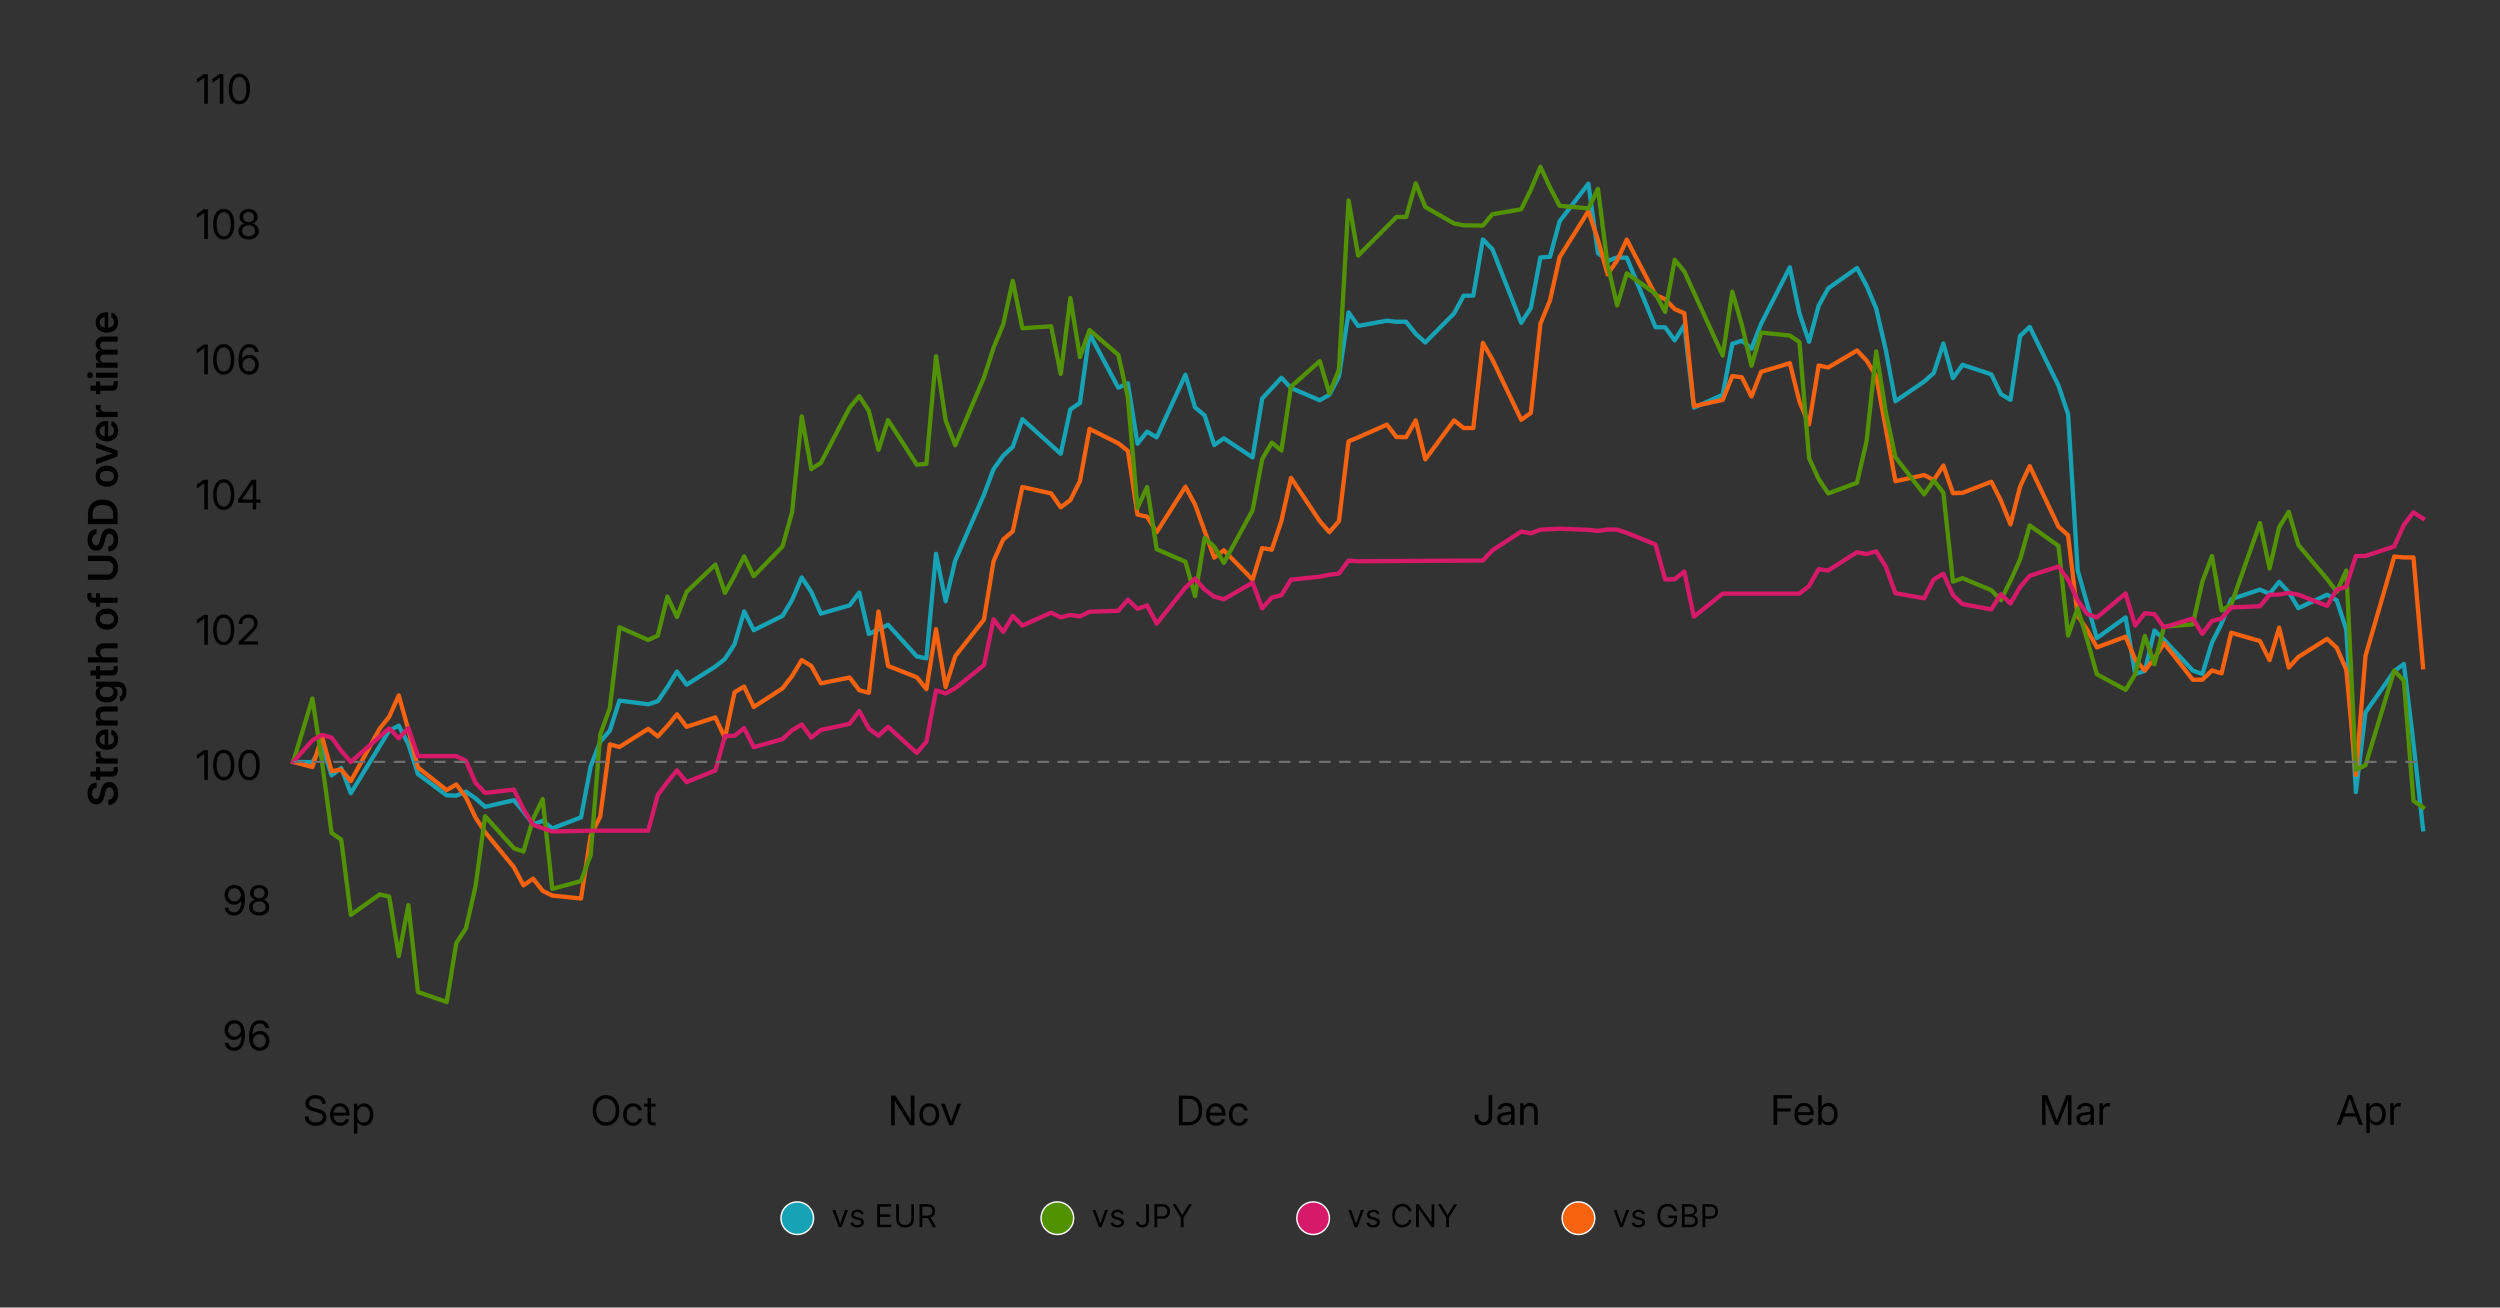 <?xml version="1.0" encoding="UTF-8"?>
<svg id="Layer_1" data-name="Layer 1" xmlns="http://www.w3.org/2000/svg" width="870" height="455.02" viewBox="0 0 870 455.02">
  <rect x="0" y="0" width="870" height="455.02" fill="#333333" stroke="none"/>
  <defs>
    <style>
      .cls-1 {
        stroke: #d61a69;
      }

      .cls-1, .cls-2, .cls-3, .cls-4, .cls-5 {
        fill: none;
        stroke-linejoin: round;
      }

      .cls-1, .cls-2, .cls-4, .cls-5 {
        stroke-linecap: square;
        stroke-width: 1.5px;
      }

      .cls-2 {
        stroke: #529200;
      }

      .cls-3 {
        stroke: #707070;
        stroke-dasharray: 4 3;
        stroke-width: .75px;
      }

      .cls-6 {
        isolation: isolate;
      }

      .cls-7 {
        fill: #16a3b6;
      }

      .cls-7, .cls-8, .cls-9, .cls-10 {
        stroke: #fff;
        stroke-miterlimit: 10;
        stroke-width: .5px;
      }

      .cls-4 {
        stroke: #f7620e;
      }

      .cls-8 {
        fill: #d61a69;
      }

      .cls-9 {
        fill: #f7620e;
      }

      .cls-5 {
        stroke: #16a3b6;
      }

      .cls-10 {
        fill: #529200;
      }
    </style>
  </defs>
  <g>
    <path d="M516.26,391.58c-.9,0-1.64-.27-2.21-.8-.57-.53-.86-1.3-.86-2.29v-.55h1.28v.55c0,.64.16,1.12.49,1.46s.76.5,1.29.5.97-.17,1.3-.5c.33-.33.49-.82.49-1.46v-7.39h1.28v7.39c0,.99-.29,1.75-.85,2.29-.57.54-1.31.8-2.21.8Z"/>
    <path d="M523.6,391.58c-.49,0-.92-.09-1.31-.26-.39-.17-.7-.43-.93-.77-.23-.34-.35-.76-.35-1.26,0-.43.08-.78.26-1.05.17-.27.4-.48.68-.64s.6-.27.95-.35c.35-.08.71-.14,1.07-.19.47-.06.84-.11,1.12-.14s.48-.09.6-.16.19-.21.19-.4v-.05c0-.29-.06-.54-.18-.76-.12-.22-.31-.38-.55-.5-.24-.12-.54-.18-.89-.18s-.66.06-.92.17-.47.26-.63.45c-.16.19-.26.39-.31.6l-1.2-.17c.1-.46.3-.85.59-1.16.29-.31.65-.55,1.08-.71s.89-.24,1.38-.24c.35,0,.7.05,1.04.14.34.09.64.24.92.44.27.2.49.46.65.79.16.32.24.72.24,1.19v5.08h-1.19v-1.05h-.05c-.09.18-.22.36-.4.54-.18.18-.42.33-.72.46-.3.12-.67.18-1.11.18ZM523.78,390.51c.48,0,.87-.09,1.18-.26s.54-.41.69-.69.23-.58.23-.9v-.99c-.05.05-.14.1-.28.14-.14.04-.31.08-.51.11-.2.03-.4.07-.6.1-.21.03-.39.06-.57.08-.29.04-.56.1-.82.19-.25.09-.46.22-.62.39s-.24.39-.24.68c0,.25.06.45.19.62.13.17.31.3.54.39.23.09.5.14.81.14Z"/>
    <path d="M530.24,387v4.45h-1.21v-7.52h1.17v1.83s-.26,0-.26,0c.24-.68.58-1.18,1.01-1.49.43-.3.94-.46,1.52-.46.51,0,.96.11,1.36.32.4.21.72.54.95.97s.35.97.35,1.63v4.72h-1.21v-4.63c0-.62-.15-1.09-.46-1.42-.3-.33-.73-.49-1.28-.49-.36,0-.69.08-.98.23-.29.15-.53.38-.7.69-.17.31-.26.7-.26,1.17Z"/>
  </g>
  <g>
    <path d="M109.87,391.77c-.78,0-1.45-.13-2.02-.4-.57-.27-1.01-.64-1.32-1.12-.31-.48-.48-1.05-.5-1.71h1.31c.01.44.13.82.34,1.13.21.31.51.54.89.7.38.16.81.24,1.29.24s.92-.08,1.29-.23c.37-.15.66-.36.88-.64s.32-.6.32-.96c0-.31-.08-.57-.24-.78-.16-.21-.39-.39-.69-.54-.31-.15-.68-.28-1.12-.39l-1.2-.31c-.96-.25-1.67-.59-2.13-1.03s-.7-1-.7-1.7c0-.59.15-1.11.45-1.55.3-.44.72-.78,1.26-1.02s1.15-.36,1.85-.36,1.32.13,1.84.38c.53.25.94.6,1.24,1.05s.46.98.48,1.58h-1.26c-.05-.59-.28-1.04-.7-1.37s-.97-.49-1.63-.49c-.44,0-.84.07-1.18.22s-.61.35-.8.61c-.19.26-.29.55-.29.89,0,.31.09.57.27.78.18.21.42.38.73.52.31.14.65.26,1.04.35l1.11.29c.4.1.78.23,1.13.39.35.16.67.34.94.57.27.22.48.49.64.8.15.31.23.67.23,1.09,0,.58-.15,1.1-.45,1.55-.3.45-.74.81-1.3,1.06s-1.23.39-2,.39Z"/>
    <path d="M118.38,391.77c-.73,0-1.36-.17-1.88-.5-.52-.33-.92-.79-1.2-1.37-.28-.59-.42-1.26-.42-2.02s.14-1.45.43-2.04c.28-.59.68-1.05,1.19-1.39.51-.33,1.1-.5,1.77-.5.47,0,.9.08,1.31.25.4.17.76.41,1.07.73.31.32.55.73.72,1.21.17.48.26,1.04.26,1.67v.42h-6.02v-1.03h5.36l-.54.37c0-.5-.09-.95-.26-1.33-.17-.38-.42-.68-.74-.89-.32-.21-.71-.32-1.16-.32s-.84.11-1.16.32-.58.51-.76.87c-.18.37-.27.78-.27,1.25v.59c0,.54.09,1,.28,1.39.18.39.45.7.79.91.34.21.75.32,1.23.32.33,0,.62-.05.88-.15s.47-.24.65-.43c.18-.19.31-.41.4-.66l1.19.15c-.1.43-.3.81-.59,1.14-.29.33-.65.58-1.08.77-.43.19-.91.28-1.45.28Z"/>
    <path d="M123.17,394.5v-10.42h1.18v1.16h.07c.12-.21.29-.42.49-.61s.45-.35.75-.48c.3-.12.64-.19,1.04-.19.64,0,1.21.16,1.69.48.48.32.86.77,1.13,1.36.27.58.41,1.27.41,2.05s-.13,1.46-.4,2.05c-.27.58-.64,1.04-1.13,1.36s-1.05.49-1.69.49c-.39,0-.74-.06-1.03-.19-.29-.12-.54-.29-.74-.49s-.37-.41-.51-.63h-.05v4.05h-1.21ZM126.52,390.66c.45,0,.84-.12,1.17-.35.33-.23.58-.56.75-.98.18-.42.26-.92.26-1.49s-.09-1.07-.26-1.49c-.18-.42-.43-.74-.75-.97-.32-.23-.71-.34-1.17-.34s-.86.12-1.19.35c-.33.23-.58.56-.75.98-.17.42-.26.91-.26,1.47s.09,1.05.26,1.47c.17.42.43.75.76.99.33.24.73.35,1.18.35Z"/>
  </g>
  <g>
    <path d="M210.89,391.75c-.9,0-1.7-.22-2.4-.67-.7-.44-1.25-1.07-1.65-1.86-.4-.8-.6-1.73-.6-2.79s.2-2,.6-2.8.95-1.42,1.65-1.87c.7-.44,1.5-.67,2.4-.67s1.7.22,2.39.67,1.25,1.07,1.65,1.87c.4.8.6,1.73.6,2.8s-.2,1.99-.6,2.79c-.4.8-.95,1.42-1.65,1.86s-1.5.67-2.39.67ZM210.89,390.56c.62,0,1.19-.16,1.7-.48s.92-.79,1.22-1.4c.31-.61.46-1.36.46-2.25s-.15-1.65-.46-2.26c-.31-.62-.71-1.08-1.22-1.4s-1.08-.48-1.7-.48-1.19.16-1.71.48-.92.79-1.23,1.4c-.31.62-.46,1.37-.46,2.26s.15,1.64.46,2.25c.31.61.71,1.08,1.23,1.4s1.08.48,1.71.48Z"/>
    <path d="M220.31,391.77c-.69,0-1.29-.17-1.81-.49-.52-.33-.93-.79-1.21-1.37s-.43-1.27-.43-2.03.14-1.45.43-2.04.69-1.05,1.21-1.38c.52-.33,1.12-.5,1.81-.5.4,0,.77.06,1.11.17s.65.27.93.48.5.46.68.75c.18.29.31.62.39.97l-1.19.15c-.05-.21-.13-.4-.24-.57-.11-.17-.24-.32-.4-.45-.16-.13-.35-.23-.56-.3-.21-.07-.45-.11-.71-.11-.49,0-.9.12-1.23.37-.33.25-.58.58-.75,1.01s-.25.91-.25,1.45.08,1.02.25,1.44c.17.42.42.76.75,1,.33.25.74.37,1.23.37.26,0,.5-.04.71-.1.21-.07.4-.17.56-.3.16-.13.29-.29.4-.46.11-.18.19-.38.24-.6l1.21.15c-.07.36-.2.68-.39.97-.19.29-.42.54-.69.76s-.58.38-.93.5-.72.17-1.11.17Z"/>
    <path d="M228.1,384.08v1.04h-3.99v-1.04h3.99ZM225.35,382.15h1.21v7.57c0,.31.06.53.19.67.13.13.35.2.66.2.09,0,.2,0,.32-.01.12,0,.23-.02.34-.02l.12,1.03c-.12.02-.26.04-.42.05-.15,0-.3.01-.44.01-.65,0-1.14-.16-1.48-.46-.34-.31-.51-.76-.51-1.35v-7.68Z"/>
  </g>
  <g>
    <path d="M310.11,391.6v-10.34h1.49l4.23,6.68c.1.16.23.36.37.61.15.25.31.53.48.83.17.3.34.61.5.93l-.15.14c-.02-.31-.04-.64-.06-.98s-.02-.67-.03-.97,0-.54,0-.71v-6.53h1.28v10.34h-1.5l-3.77-5.94c-.13-.21-.28-.46-.45-.74s-.37-.62-.6-1.01c-.23-.39-.49-.84-.79-1.35l.19-.19c.02.53.04,1,.06,1.43.02.43.03.8.03,1.11,0,.31.01.56.01.74v5.95h-1.28Z"/>
    <path d="M323.41,391.77c-.69,0-1.29-.17-1.81-.49-.52-.33-.93-.79-1.21-1.37s-.43-1.27-.43-2.03.14-1.45.43-2.04.69-1.05,1.21-1.38c.52-.33,1.12-.5,1.81-.5s1.29.17,1.81.5c.52.33.93.79,1.21,1.38s.43,1.27.43,2.04-.15,1.45-.43,2.03-.69,1.05-1.21,1.37-1.12.49-1.81.49ZM323.41,390.68c.49,0,.9-.12,1.23-.37.33-.25.59-.58.76-1.01.17-.43.26-.9.26-1.44s-.09-1.02-.26-1.44c-.17-.43-.42-.76-.76-1.01-.33-.25-.74-.38-1.23-.38s-.9.12-1.23.37c-.33.25-.58.58-.75,1.01s-.25.91-.25,1.45.08,1.02.25,1.44c.17.42.42.76.75,1,.33.25.74.37,1.23.37Z"/>
    <path d="M330.36,391.6l-2.89-7.52h1.31l1.62,4.39c.15.41.29.81.41,1.22.12.41.24.8.37,1.2h-.36c.12-.39.25-.79.37-1.2.12-.4.25-.81.4-1.22l1.6-4.39h1.3l-2.89,7.52h-1.25Z"/>
  </g>
  <g>
    <path d="M411.53,381.26v10.34h-1.28v-10.34h1.28ZM413.45,391.6h-2.48v-1.14h2.4c.85,0,1.56-.16,2.11-.49.56-.32.97-.79,1.25-1.39s.41-1.33.41-2.17-.14-1.55-.41-2.15c-.27-.6-.67-1.06-1.21-1.38-.54-.32-1.21-.48-2.01-.48h-2.6v-1.14h2.68c1,0,1.87.21,2.58.62.72.41,1.27,1,1.65,1.77.38.77.57,1.69.57,2.76s-.19,2-.58,2.78c-.39.77-.95,1.37-1.68,1.79-.74.42-1.63.62-2.69.62Z"/>
    <path d="M423.22,391.77c-.73,0-1.36-.17-1.88-.5-.52-.33-.92-.79-1.2-1.37-.28-.59-.42-1.26-.42-2.02s.14-1.45.43-2.04c.28-.59.68-1.05,1.19-1.39.51-.33,1.1-.5,1.77-.5.47,0,.9.08,1.31.25.4.17.76.41,1.07.73.31.32.55.73.72,1.21.17.48.26,1.04.26,1.67v.42h-6.02v-1.03h5.36l-.54.37c0-.5-.09-.95-.26-1.33-.17-.38-.42-.68-.74-.89-.32-.21-.71-.32-1.16-.32s-.84.11-1.16.32-.58.51-.76.87c-.18.37-.27.78-.27,1.25v.59c0,.54.09,1,.28,1.39.18.39.45.7.79.91.34.21.75.32,1.23.32.33,0,.62-.05.88-.15s.47-.24.65-.43c.18-.19.31-.41.4-.66l1.19.15c-.1.43-.3.81-.59,1.14-.29.33-.65.58-1.08.77-.43.19-.91.28-1.45.28Z"/>
    <path d="M431.1,391.77c-.69,0-1.29-.17-1.81-.49-.52-.33-.93-.79-1.21-1.37s-.43-1.27-.43-2.03.14-1.45.43-2.04.69-1.05,1.21-1.38c.52-.33,1.12-.5,1.81-.5.4,0,.77.06,1.11.17s.65.27.93.48.5.46.68.75c.18.29.31.62.39.97l-1.19.15c-.05-.21-.13-.4-.24-.57-.11-.17-.24-.32-.4-.45-.16-.13-.35-.23-.56-.3-.21-.07-.45-.11-.71-.11-.49,0-.9.12-1.23.37-.33.25-.58.58-.75,1.01s-.25.91-.25,1.45.08,1.02.25,1.44c.17.42.42.76.75,1,.33.25.74.37,1.23.37.26,0,.5-.04.71-.1.21-.07.4-.17.56-.3.16-.13.29-.29.4-.46.11-.18.19-.38.24-.6l1.21.15c-.07.36-.2.68-.39.97-.19.29-.42.54-.69.76s-.58.38-.93.5-.72.17-1.11.17Z"/>
  </g>
  <g>
    <path d="M617.19,391.45v-10.34h6.39v1.14h-5.11v3.45h4.67v1.13h-4.67v4.62h-1.28Z"/>
    <path d="M627.95,391.61c-.73,0-1.36-.17-1.88-.5-.52-.33-.92-.79-1.2-1.37-.28-.59-.42-1.26-.42-2.02s.14-1.45.43-2.04.68-1.05,1.19-1.39c.51-.33,1.1-.5,1.77-.5.47,0,.9.08,1.31.25.41.17.76.41,1.07.73.31.32.55.73.72,1.21.17.48.26,1.04.26,1.67v.42h-6.02v-1.03h5.36l-.54.37c0-.5-.09-.95-.26-1.33-.17-.38-.42-.68-.74-.89-.32-.21-.71-.32-1.16-.32s-.84.11-1.16.32-.58.51-.76.87c-.18.37-.27.78-.27,1.25v.59c0,.54.09,1,.28,1.39.18.39.45.7.79.91s.76.32,1.23.32c.33,0,.62-.05.88-.15.26-.1.47-.24.65-.43.18-.19.31-.41.4-.66l1.19.15c-.1.43-.3.81-.59,1.14-.29.33-.65.58-1.08.77-.43.19-.92.28-1.45.28Z"/>
    <path d="M636.27,391.6c-.39,0-.74-.06-1.03-.19-.29-.12-.54-.29-.75-.49s-.38-.41-.51-.63h-.07v1.15h-1.18v-10.34h1.21v3.98h.05c.12-.21.29-.42.49-.61s.45-.35.74-.48c.29-.12.64-.19,1.04-.19.64,0,1.21.16,1.69.48.48.32.86.77,1.13,1.36.27.58.41,1.27.41,2.05s-.13,1.46-.4,2.05-.64,1.04-1.13,1.36-1.05.49-1.69.49ZM636.09,390.51c.45,0,.84-.12,1.17-.35.33-.23.58-.56.75-.98.18-.42.26-.92.26-1.49s-.09-1.07-.26-1.49c-.18-.42-.43-.74-.75-.97-.32-.23-.71-.34-1.17-.34s-.86.12-1.19.35c-.33.23-.58.56-.75.98s-.26.91-.26,1.47.09,1.05.26,1.47c.17.42.43.75.76.99.33.24.73.35,1.18.35Z"/>
  </g>
  <g>
    <path d="M710.65,391.45v-10.34h1.78l2.59,6.61c.06.15.13.34.21.56.08.22.17.46.25.71.09.25.17.49.25.73.08.24.14.44.19.62h-.29c.05-.17.12-.37.19-.61.08-.23.16-.48.25-.72.08-.25.17-.49.25-.71s.15-.42.21-.57l2.55-6.61h1.79v10.34h-1.26v-5.95c0-.22,0-.46,0-.72,0-.26,0-.54.01-.82s.01-.57.02-.86.01-.57.02-.84h.15c-.11.32-.21.64-.33.95-.11.32-.22.62-.32.91s-.2.55-.28.78c-.08.23-.16.43-.23.6l-2.37,5.95h-1.08l-2.39-5.95c-.07-.16-.14-.36-.23-.59-.09-.23-.18-.49-.29-.77-.1-.28-.21-.58-.33-.9-.11-.32-.23-.64-.35-.97h.19c0,.26.02.53.02.82,0,.28.01.57.02.86,0,.29,0,.56.01.83,0,.27,0,.51,0,.74v5.95h-1.25Z"/>
    <path d="M725.18,391.58c-.49,0-.92-.09-1.31-.26-.39-.17-.7-.43-.93-.77-.23-.34-.35-.76-.35-1.26,0-.43.08-.78.26-1.05.17-.27.4-.48.68-.64s.6-.27.95-.35c.35-.08.71-.14,1.07-.19.47-.06.84-.11,1.12-.14s.48-.09.6-.16.19-.21.19-.4v-.05c0-.29-.06-.54-.18-.76-.12-.22-.31-.38-.55-.5-.24-.12-.54-.18-.89-.18s-.66.06-.92.17-.47.26-.63.45c-.16.19-.26.39-.31.6l-1.2-.17c.1-.46.3-.85.59-1.16.29-.31.65-.55,1.08-.71s.89-.24,1.38-.24c.35,0,.7.05,1.04.14.34.09.64.24.92.44.27.2.49.46.65.79.16.32.24.72.24,1.19v5.08h-1.19v-1.05h-.05c-.09.18-.22.36-.4.54-.18.18-.42.33-.72.46-.3.12-.67.18-1.11.18ZM725.37,390.51c.48,0,.87-.09,1.18-.26s.54-.41.69-.69.23-.58.23-.9v-.99c-.05.05-.14.1-.28.14-.14.04-.31.08-.51.11-.2.03-.4.07-.6.1-.21.03-.39.06-.57.08-.29.04-.56.1-.82.19-.25.09-.46.22-.62.39s-.24.39-.24.68c0,.25.06.45.19.62.13.17.31.3.54.39.23.09.5.14.81.14Z"/>
    <path d="M730.61,391.45v-7.52h1.17v1.17h.05c.14-.38.37-.69.7-.93.33-.24.72-.35,1.18-.35.1,0,.21,0,.31.01.11,0,.19.02.25.02v1.21s-.14-.03-.28-.05-.29-.03-.46-.03c-.31,0-.6.07-.86.21-.26.14-.46.34-.61.61-.15.27-.23.59-.23.98v4.66h-1.21Z"/>
  </g>
  <g>
    <path d="M813.23,391.45l3.79-10.34h1.46l3.79,10.34h-1.35l-2.19-6.19c-.14-.4-.3-.87-.48-1.42-.18-.55-.4-1.25-.66-2.12h.31c-.26.87-.49,1.59-.67,2.14s-.34,1.02-.47,1.4l-2.19,6.19h-1.35ZM815.17,388.55v-1.13h5.17v1.13h-5.17Z"/>
    <path d="M823.48,394.35v-10.42h1.18v1.16h.07c.12-.21.29-.42.49-.61.2-.19.45-.35.75-.48s.64-.19,1.04-.19c.64,0,1.21.16,1.69.48.48.32.86.77,1.13,1.36.27.58.41,1.27.41,2.05s-.13,1.46-.4,2.05-.64,1.04-1.13,1.36-1.05.49-1.69.49c-.39,0-.74-.06-1.03-.19-.29-.12-.54-.29-.74-.49s-.37-.41-.51-.63h-.05v4.05h-1.21ZM826.83,390.51c.45,0,.84-.12,1.17-.35.33-.23.58-.56.75-.98.18-.42.26-.92.26-1.49s-.09-1.07-.26-1.49c-.18-.42-.43-.74-.75-.97-.32-.23-.71-.34-1.17-.34s-.86.12-1.19.35c-.33.23-.58.56-.75.98s-.26.91-.26,1.47.09,1.05.26,1.47c.17.42.43.75.76.99.33.24.73.35,1.18.35Z"/>
    <path d="M831.82,391.45v-7.52h1.17v1.17h.05c.14-.38.37-.69.7-.93.33-.24.72-.35,1.18-.35.1,0,.21,0,.31.01.11,0,.19.02.25.02v1.21s-.14-.03-.28-.05-.29-.03-.46-.03c-.31,0-.6.07-.86.21-.26.14-.46.34-.61.61-.15.27-.23.59-.23.98v4.66h-1.21Z"/>
  </g>
  <g id="ytick_1" data-name="ytick 1">
    <g id="text_9" data-name="text 9">
      <g class="cls-6">
        <path d="M81.43,365.67c-.59,0-1.12-.11-1.58-.34-.46-.23-.83-.55-1.12-.97-.29-.42-.47-.9-.54-1.44h1.26c.1.48.32.87.65,1.17.33.3.76.45,1.29.45.57,0,1.05-.16,1.43-.49.39-.33.68-.79.88-1.38.2-.59.3-1.29.3-2.09h-.05c-.17.27-.38.51-.64.7-.26.2-.55.35-.88.45s-.67.16-1.03.16c-.61,0-1.16-.15-1.65-.44-.49-.29-.88-.7-1.17-1.21-.29-.52-.43-1.1-.43-1.75s.15-1.26.44-1.78c.29-.52.7-.93,1.23-1.23.52-.3,1.13-.45,1.82-.44.51,0,.98.1,1.42.29.43.19.81.49,1.14.88s.58.9.77,1.52.28,1.35.28,2.21-.08,1.69-.24,2.39c-.16.71-.4,1.31-.72,1.81-.32.5-.71.88-1.19,1.14-.47.26-1.02.4-1.64.4ZM81.56,360.76c.31,0,.61-.06.88-.18.27-.12.52-.29.72-.5.21-.21.37-.46.49-.74.12-.28.18-.57.18-.89,0-.42-.1-.8-.3-1.14-.2-.35-.46-.63-.8-.84-.33-.21-.71-.32-1.13-.32s-.79.1-1.13.31c-.34.21-.6.48-.8.83s-.29.74-.29,1.18.09.82.28,1.16c.19.34.45.62.78.82.33.2.7.3,1.11.3Z"/>
        <path d="M90.28,365.67c-.51,0-.98-.09-1.42-.28s-.82-.48-1.15-.88c-.33-.4-.58-.91-.77-1.52-.18-.62-.27-1.36-.27-2.22s.08-1.68.24-2.39c.16-.71.4-1.31.72-1.81.32-.5.71-.88,1.18-1.14.47-.26,1.01-.4,1.63-.4s1.12.11,1.58.34c.46.23.83.55,1.11.96.28.41.46.89.54,1.44h-1.26c-.11-.48-.32-.86-.65-1.16-.32-.3-.75-.45-1.28-.45-.57,0-1.05.16-1.43.49-.39.33-.68.79-.87,1.38-.2.59-.29,1.29-.29,2.09h.04c.17-.28.39-.52.65-.72.26-.2.56-.36.88-.46.33-.11.67-.16,1.04-.16.61,0,1.16.15,1.65.44.49.3.88.7,1.17,1.22s.43,1.1.43,1.77-.15,1.25-.44,1.78-.7.94-1.22,1.24c-.52.3-1.13.45-1.81.45ZM90.28,364.54c.42,0,.79-.1,1.13-.31.34-.21.6-.49.8-.85.2-.36.29-.75.29-1.18s-.09-.82-.28-1.17c-.19-.35-.45-.62-.78-.83-.33-.21-.71-.31-1.12-.31-.31,0-.61.06-.88.18-.27.12-.51.29-.72.5-.21.21-.37.46-.48.74-.12.28-.17.58-.17.89,0,.42.1.81.29,1.16.2.35.46.63.8.85s.71.32,1.13.32Z"/>
      </g>
    </g>
  </g>
  <g id="ytick_2" data-name="ytick 2">
    <g id="text_10" data-name="text 10">
      <g class="cls-6">
        <path d="M81.43,318.61c-.59,0-1.12-.11-1.58-.34-.46-.23-.83-.55-1.12-.97-.29-.42-.47-.9-.54-1.44h1.26c.1.48.32.87.65,1.17.33.3.76.45,1.29.45.57,0,1.05-.16,1.43-.49.39-.33.68-.79.88-1.38.2-.59.3-1.29.3-2.09h-.05c-.17.27-.38.51-.64.7-.26.2-.55.35-.88.45s-.67.16-1.03.16c-.61,0-1.16-.15-1.65-.44-.49-.29-.88-.7-1.17-1.21-.29-.52-.43-1.1-.43-1.75s.15-1.26.44-1.78c.29-.52.7-.93,1.23-1.23.52-.3,1.13-.45,1.82-.44.51,0,.98.1,1.42.29.43.19.81.49,1.14.88s.58.9.77,1.52.28,1.35.28,2.21-.08,1.69-.24,2.39c-.16.71-.4,1.31-.72,1.81-.32.5-.71.88-1.19,1.14-.47.26-1.02.4-1.64.4ZM81.56,313.7c.31,0,.61-.06.88-.18.27-.12.52-.29.72-.5.21-.21.37-.46.49-.74.12-.28.18-.57.18-.89,0-.42-.1-.8-.3-1.14-.2-.35-.46-.63-.8-.84-.33-.21-.71-.32-1.13-.32s-.79.1-1.13.31c-.34.21-.6.48-.8.83s-.29.74-.29,1.18.09.82.28,1.16c.19.34.45.62.78.82.33.2.7.3,1.11.3Z"/>
        <path d="M90.19,318.61c-.69,0-1.3-.12-1.83-.37-.53-.25-.94-.59-1.25-1.03-.3-.44-.45-.94-.45-1.5,0-.45.09-.86.28-1.24.19-.38.44-.69.76-.94.32-.25.68-.4,1.09-.46v-.02c-.52-.11-.95-.38-1.27-.8s-.49-.93-.49-1.51c0-.53.14-1.01.41-1.42.27-.42.65-.74,1.12-.98s1.01-.36,1.62-.36,1.14.12,1.61.36.85.57,1.12.98c.27.42.41.89.41,1.42,0,.58-.16,1.08-.49,1.51-.33.43-.74.7-1.25.81v.02c.4.06.76.21,1.08.46.32.25.58.56.77.94.19.38.28.79.28,1.24,0,.56-.15,1.07-.45,1.5-.3.44-.72.78-1.25,1.03-.53.25-1.14.37-1.83.37ZM90.19,317.49c.46,0,.86-.08,1.2-.23.34-.15.6-.37.78-.64.19-.27.28-.6.28-.97s-.1-.72-.29-1.02-.46-.53-.8-.7c-.34-.17-.73-.26-1.17-.26s-.83.09-1.17.26-.61.41-.81.7c-.2.3-.29.64-.29,1.02s.09.69.28.97c.19.28.45.49.79.64.34.15.74.23,1.2.23ZM90.19,312.58c.37,0,.7-.07.99-.22.28-.15.51-.35.67-.62.16-.27.25-.58.25-.92s-.08-.66-.24-.92c-.16-.26-.38-.46-.67-.61-.28-.15-.62-.22-1-.22s-.71.07-1,.22c-.29.15-.51.35-.67.61-.16.26-.24.56-.24.92s.08.65.24.92.38.47.67.62.62.22,1,.22Z"/>
      </g>
    </g>
  </g>
  <g id="ytick_3" data-name="ytick 3">
    <g id="text_11" data-name="text 11">
      <g class="cls-6">
        <path d="M72.33,261.07v10.34h-1.25v-9.08h-.03l-2.54,1.77v-1.34l2.44-1.69h1.39Z"/>
        <path d="M77.86,271.56c-.76,0-1.42-.21-1.97-.64-.55-.43-.98-1.04-1.27-1.83s-.45-1.74-.45-2.85.15-2.05.45-2.85c.3-.79.72-1.41,1.27-1.83.55-.43,1.21-.65,1.97-.65s1.42.21,1.97.65c.55.43.98,1.04,1.27,1.83.3.79.44,1.74.44,2.85s-.15,2.05-.44,2.84c-.3.79-.72,1.4-1.27,1.83-.55.43-1.21.64-1.98.64ZM77.86,270.43c.52,0,.96-.17,1.33-.5.37-.33.65-.82.85-1.44.2-.62.29-1.37.29-2.25s-.1-1.63-.29-2.26-.48-1.11-.85-1.44c-.37-.33-.81-.5-1.33-.5s-.96.17-1.33.5c-.37.34-.65.82-.85,1.44s-.29,1.38-.29,2.26.1,1.62.29,2.25c.2.62.48,1.1.85,1.44.37.34.81.5,1.33.5Z"/>
        <path d="M86.69,271.56c-.76,0-1.42-.21-1.97-.64-.55-.43-.98-1.04-1.27-1.83s-.45-1.74-.45-2.85.15-2.05.45-2.85c.3-.79.72-1.41,1.27-1.83.55-.43,1.21-.65,1.97-.65s1.42.21,1.97.65c.55.43.98,1.04,1.27,1.83.3.79.44,1.74.44,2.85s-.15,2.05-.44,2.84c-.3.79-.72,1.4-1.27,1.83-.55.43-1.21.64-1.98.64ZM86.69,270.43c.52,0,.96-.17,1.33-.5.37-.33.65-.82.85-1.44.2-.62.29-1.37.29-2.25s-.1-1.63-.29-2.26-.48-1.11-.85-1.44c-.37-.33-.81-.5-1.33-.5s-.96.17-1.33.5c-.37.34-.65.82-.85,1.44s-.29,1.38-.29,2.26.1,1.62.29,2.25c.2.62.48,1.1.85,1.44.37.34.81.5,1.33.5Z"/>
      </g>
    </g>
  </g>
  <g id="ytick_4" data-name="ytick 4">
    <g id="text_12" data-name="text 12">
      <g class="cls-6">
        <path d="M72.33,214.01v10.34h-1.25v-9.08h-.03l-2.54,1.77v-1.34l2.44-1.69h1.39Z"/>
        <path d="M77.86,224.5c-.76,0-1.42-.21-1.97-.64-.55-.43-.98-1.04-1.27-1.83s-.45-1.74-.45-2.85.15-2.05.45-2.85c.3-.79.72-1.41,1.27-1.83.55-.43,1.21-.65,1.97-.65s1.42.21,1.97.65c.55.43.98,1.04,1.27,1.83.3.79.44,1.74.44,2.85s-.15,2.05-.44,2.84c-.3.79-.72,1.4-1.27,1.83-.55.43-1.21.64-1.98.64ZM77.86,223.38c.52,0,.96-.17,1.33-.5.37-.33.65-.82.85-1.44.2-.62.29-1.37.29-2.25s-.1-1.63-.29-2.26-.48-1.11-.85-1.44c-.37-.33-.81-.5-1.33-.5s-.96.17-1.33.5c-.37.34-.65.82-.85,1.44s-.29,1.38-.29,2.26.1,1.62.29,2.25c.2.62.48,1.1.85,1.44.37.34.81.5,1.33.5Z"/>
        <path d="M83.08,224.35v-1.01l3.57-3.52c.42-.41.76-.77,1.02-1.08.27-.31.46-.61.59-.9.13-.29.19-.6.19-.94,0-.4-.09-.74-.26-1.03-.17-.29-.41-.51-.71-.67s-.66-.23-1.07-.23c-.44,0-.81.09-1.13.27s-.55.44-.72.76-.25.71-.25,1.16h-1.21c0-.66.14-1.23.42-1.73.28-.5.67-.89,1.17-1.17.5-.28,1.08-.42,1.73-.42s1.19.13,1.67.39c.49.26.87.62,1.15,1.07.28.45.42.97.42,1.55,0,.42-.07.81-.22,1.18-.15.37-.39.77-.73,1.19-.34.42-.78.9-1.34,1.45l-2.55,2.48v.05h4.95v1.13h-6.7Z"/>
      </g>
    </g>
  </g>
  <g id="ytick_5" data-name="ytick 5">
    <g id="text_13" data-name="text 13">
      <g class="cls-6">
        <path d="M72.33,166.95v10.34h-1.25v-9.08h-.03l-2.54,1.77v-1.34l2.44-1.69h1.39Z"/>
        <path d="M77.86,177.45c-.76,0-1.42-.21-1.97-.64-.55-.43-.98-1.04-1.27-1.83s-.45-1.74-.45-2.85.15-2.05.45-2.85c.3-.79.72-1.41,1.27-1.83.55-.43,1.21-.65,1.97-.65s1.42.21,1.97.65c.55.43.98,1.04,1.27,1.83.3.79.44,1.74.44,2.85s-.15,2.05-.44,2.84c-.3.79-.72,1.4-1.27,1.83-.55.43-1.21.64-1.98.64ZM77.86,176.32c.52,0,.96-.17,1.33-.5.37-.33.65-.82.85-1.44.2-.62.29-1.37.29-2.25s-.1-1.63-.29-2.26-.48-1.11-.85-1.44c-.37-.33-.81-.5-1.33-.5s-.96.17-1.33.5c-.37.34-.65.82-.85,1.44s-.29,1.38-.29,2.26.1,1.62.29,2.25c.2.62.48,1.1.85,1.44.37.34.81.5,1.33.5Z"/>
        <path d="M82.85,174.97v-1.05l4.76-6.97h.78v1.51h-.48l-3.64,5.33v.04h6.4v1.13h-7.82ZM87.95,177.29v-10.34h1.22v10.34h-1.22Z"/>
      </g>
    </g>
  </g>
  <g id="ytick_6" data-name="ytick 6">
    <g id="text_14" data-name="text 14">
      <g class="cls-6">
        <path d="M72.33,119.9v10.34h-1.25v-9.08h-.03l-2.54,1.77v-1.34l2.44-1.69h1.39Z"/>
        <path d="M77.86,130.39c-.76,0-1.42-.21-1.97-.64-.55-.43-.98-1.04-1.27-1.83s-.45-1.74-.45-2.85.15-2.05.45-2.85c.3-.79.72-1.41,1.27-1.83.55-.43,1.21-.65,1.97-.65s1.42.21,1.97.65c.55.43.98,1.04,1.27,1.83.3.79.44,1.74.44,2.85s-.15,2.05-.44,2.84c-.3.79-.72,1.4-1.27,1.83-.55.43-1.21.64-1.98.64ZM77.86,129.27c.52,0,.96-.17,1.33-.5.37-.33.65-.82.85-1.44.2-.62.29-1.37.29-2.25s-.1-1.63-.29-2.26-.48-1.11-.85-1.44c-.37-.33-.81-.5-1.33-.5s-.96.17-1.33.5c-.37.34-.65.82-.85,1.44s-.29,1.38-.29,2.26.1,1.62.29,2.25c.2.62.48,1.1.85,1.44.37.34.81.5,1.33.5Z"/>
        <path d="M86.61,130.39c-.51,0-.98-.09-1.42-.28s-.82-.48-1.15-.88c-.33-.4-.58-.91-.77-1.52-.18-.62-.27-1.36-.27-2.22s.08-1.68.24-2.39c.16-.71.4-1.31.72-1.81.32-.5.71-.88,1.18-1.14.47-.26,1.01-.4,1.63-.4s1.12.11,1.58.34c.46.23.83.55,1.11.96.28.41.46.89.54,1.44h-1.26c-.11-.48-.32-.86-.65-1.16-.32-.3-.75-.45-1.28-.45-.57,0-1.05.16-1.43.49-.39.33-.68.79-.87,1.38-.2.59-.29,1.29-.29,2.09h.04c.17-.28.39-.52.65-.72.26-.2.56-.36.88-.46.33-.11.67-.16,1.04-.16.61,0,1.16.15,1.65.44.49.3.88.7,1.17,1.22s.43,1.1.43,1.77-.15,1.25-.44,1.78-.7.94-1.22,1.24c-.52.3-1.13.45-1.81.45ZM86.61,129.26c.42,0,.79-.1,1.13-.31.34-.21.6-.49.8-.85.2-.36.29-.75.29-1.18s-.09-.82-.28-1.17c-.19-.35-.45-.62-.78-.83-.33-.21-.71-.31-1.12-.31-.31,0-.61.06-.88.18-.27.12-.51.29-.72.5-.21.21-.37.46-.48.74-.12.28-.17.58-.17.89,0,.42.1.81.29,1.16.2.35.46.63.8.85s.71.32,1.13.32Z"/>
      </g>
    </g>
  </g>
  <g id="ytick_7" data-name="ytick 7">
    <g id="text_15" data-name="text 15">
      <g class="cls-6">
        <path d="M72.33,72.84v10.34h-1.25v-9.08h-.03l-2.54,1.77v-1.34l2.44-1.69h1.39Z"/>
        <path d="M77.86,83.34c-.76,0-1.42-.21-1.97-.64-.55-.43-.98-1.04-1.27-1.83s-.45-1.74-.45-2.85.15-2.05.45-2.85c.3-.79.72-1.41,1.27-1.83.55-.43,1.21-.65,1.97-.65s1.42.21,1.97.65c.55.43.98,1.04,1.27,1.83.3.79.44,1.74.44,2.85s-.15,2.05-.44,2.84c-.3.79-.72,1.4-1.27,1.83-.55.43-1.21.64-1.98.64ZM77.86,82.21c.52,0,.96-.17,1.33-.5.37-.33.65-.82.85-1.44.2-.62.29-1.37.29-2.25s-.1-1.63-.29-2.26-.48-1.11-.85-1.44c-.37-.33-.81-.5-1.33-.5s-.96.17-1.33.5c-.37.34-.65.82-.85,1.44s-.29,1.38-.29,2.26.1,1.62.29,2.25c.2.62.48,1.1.85,1.44.37.34.81.5,1.33.5Z"/>
        <path d="M86.52,83.34c-.69,0-1.3-.12-1.83-.37-.53-.25-.94-.59-1.25-1.03-.3-.44-.45-.94-.45-1.5,0-.45.09-.86.28-1.24.19-.38.44-.69.76-.94.32-.25.68-.4,1.09-.46v-.02c-.52-.11-.95-.38-1.27-.8s-.49-.93-.49-1.51c0-.53.14-1.01.41-1.42.27-.42.65-.74,1.12-.98s1.01-.36,1.62-.36,1.14.12,1.61.36.85.57,1.12.98c.27.42.41.89.41,1.42,0,.58-.16,1.08-.49,1.51-.33.43-.74.7-1.25.81v.02c.4.06.76.21,1.08.46.32.25.58.56.77.94.19.38.28.79.28,1.24,0,.56-.15,1.07-.45,1.5-.3.44-.72.78-1.25,1.03-.53.25-1.14.37-1.83.37ZM86.52,82.21c.46,0,.86-.08,1.2-.23.34-.15.6-.37.78-.64.19-.27.28-.6.28-.97s-.1-.72-.29-1.02-.46-.53-.8-.7c-.34-.17-.73-.26-1.17-.26s-.83.09-1.17.26-.61.41-.81.7c-.2.3-.29.64-.29,1.02s.09.69.28.97c.19.28.45.49.79.64.34.15.74.23,1.2.23ZM86.52,77.31c.37,0,.7-.07.99-.22.28-.15.51-.35.67-.62.16-.27.25-.58.25-.92s-.08-.66-.24-.92c-.16-.26-.38-.46-.67-.61-.28-.15-.62-.22-1-.22s-.71.07-1,.22c-.29.15-.51.35-.67.61-.16.26-.24.56-.24.92s.08.65.24.92.38.47.67.62.62.22,1,.22Z"/>
      </g>
    </g>
  </g>
  <g id="ytick_8" data-name="ytick 8">
    <g id="text_16" data-name="text 16">
      <g class="cls-6">
        <path d="M72.33,25.79v10.34h-1.25v-9.08h-.03l-2.54,1.77v-1.34l2.44-1.69h1.39Z"/>
        <path d="M77.75,25.79v10.34h-1.25v-9.08h-.03l-2.54,1.77v-1.34l2.44-1.69h1.39Z"/>
        <path d="M83.29,36.28c-.76,0-1.42-.21-1.97-.64-.55-.43-.98-1.04-1.27-1.83s-.45-1.74-.45-2.85.15-2.05.45-2.85c.3-.79.72-1.41,1.27-1.83.55-.43,1.21-.65,1.97-.65s1.42.21,1.97.65c.55.43.98,1.04,1.27,1.83.3.79.44,1.74.44,2.85s-.15,2.05-.44,2.84c-.3.79-.72,1.4-1.27,1.83-.55.43-1.21.64-1.98.64ZM83.29,35.16c.52,0,.96-.17,1.33-.5.37-.33.65-.82.85-1.44.2-.62.29-1.37.29-2.25s-.1-1.63-.29-2.26-.48-1.11-.85-1.44c-.37-.33-.81-.5-1.33-.5s-.96.17-1.33.5c-.37.34-.65.82-.85,1.44s-.29,1.38-.29,2.26.1,1.62.29,2.25c.2.62.48,1.1.85,1.44.37.34.81.5,1.33.5Z"/>
      </g>
    </g>
  </g>
  <g id="text_17" data-name="text 17">
    <g class="cls-6">
      <path d="M41.11,276.1c0,.83-.13,1.55-.4,2.15-.27.6-.66,1.07-1.16,1.39-.51.33-1.12.5-1.83.51v-1.81c.39-.01.72-.12,1-.31.27-.19.48-.45.62-.78.14-.33.21-.72.21-1.16s-.06-.79-.18-1.1c-.12-.31-.3-.56-.52-.74-.22-.18-.49-.27-.79-.27-.25,0-.47.07-.65.21-.18.14-.33.35-.46.63-.13.28-.24.63-.34,1.05l-.28,1.14c-.23.96-.57,1.68-1.03,2.17s-1.05.73-1.78.73c-.61,0-1.15-.16-1.61-.48-.46-.32-.82-.77-1.07-1.34-.25-.57-.38-1.23-.38-1.97s.13-1.41.39-1.97.63-.99,1.1-1.3c.47-.31,1.03-.48,1.66-.5v1.77c-.5.04-.89.24-1.17.6-.28.36-.42.84-.42,1.42,0,.38.06.72.18,1.01.12.29.29.51.5.67.21.16.45.24.72.24s.48-.08.65-.23.32-.36.44-.63.22-.6.31-.97l.24-1.01c.11-.47.24-.89.41-1.27.17-.38.37-.7.6-.97.24-.27.51-.48.83-.62.32-.14.68-.21,1.09-.21.62,0,1.17.16,1.64.48.47.32.83.77,1.09,1.36.26.59.39,1.29.39,2.11Z"/>
      <path d="M31.49,270.25v-1.78h7.31c.27,0,.46-.06.58-.17.12-.11.17-.31.17-.59,0-.1,0-.22-.01-.36,0-.14-.02-.26-.03-.34l1.4-.13c.03.16.05.34.06.54s.02.4.02.59c0,.75-.17,1.31-.5,1.69-.33.38-.83.56-1.48.56h-7.52ZM33.42,266.98h1.42v4.48h-1.42v-4.48Z"/>
      <path d="M40.94,265.73h-7.52v-1.71h1.26v-.06c-.43-.13-.77-.36-1-.67-.23-.31-.34-.7-.34-1.17,0-.11,0-.21.01-.33,0-.11.02-.2.03-.28h1.6c-.01.06-.03.18-.04.34-.02.16-.02.33-.02.49,0,.3.07.57.2.82.13.24.33.43.58.58.25.14.56.21.92.21h4.34v1.78Z"/>
      <path d="M41.1,257.28c0,.75-.16,1.41-.49,1.95-.33.55-.78.97-1.37,1.27-.59.29-1.26.44-2.04.44s-1.45-.15-2.04-.45-1.05-.72-1.38-1.25c-.33-.54-.5-1.16-.5-1.86,0-.51.09-.98.26-1.41.17-.43.42-.8.75-1.12.33-.32.73-.57,1.21-.74.48-.18,1.03-.26,1.64-.26h.51v6.33h-1.21v-5.45l.34.8c-.43,0-.79.07-1.11.22s-.55.35-.73.62-.26.6-.26.98.09.71.26.98.41.49.72.63.66.22,1.06.22h.8c.45,0,.84-.08,1.17-.24s.58-.38.75-.67c.17-.29.26-.64.26-1.04,0-.28-.04-.53-.12-.75-.08-.22-.2-.41-.35-.56-.15-.15-.34-.27-.55-.34l.15-1.64c.45.1.84.31,1.19.62s.61.7.8,1.16c.19.46.28.98.28,1.55Z"/>
      <path d="M36.62,250.72h4.32v1.78h-7.52v-1.72h1.89s0,.24,0,.24c-.66-.23-1.16-.55-1.51-.98-.34-.43-.51-.96-.51-1.59,0-.52.11-.98.34-1.37.22-.39.55-.7.99-.92s.96-.33,1.59-.33h4.73v1.78h-4.46c-.53,0-.94.13-1.22.39-.29.26-.43.63-.43,1.1,0,.31.06.59.19.84.13.25.33.44.59.58.27.14.6.21,1,.21Z"/>
      <path d="M43.97,240.78c0,.63-.09,1.18-.26,1.65-.17.46-.42.84-.73,1.12-.31.28-.68.47-1.09.57l-.24-1.64c.18-.06.34-.17.49-.31.15-.15.26-.33.35-.57.09-.23.13-.51.13-.83,0-.55-.14-.98-.42-1.3-.28-.32-.7-.47-1.25-.47h-1.28v.07c.24.12.46.29.65.49.19.2.34.44.45.72.11.28.16.61.16.99,0,.62-.15,1.16-.46,1.64-.3.48-.74.86-1.3,1.13-.56.27-1.23.41-2.02.41s-1.47-.14-2.05-.41c-.58-.28-1.02-.65-1.33-1.13-.32-.48-.47-1.03-.47-1.64,0-.38.06-.71.18-1,.12-.29.27-.53.47-.74.2-.2.42-.37.66-.5v-.05h-1.18v-1.75h7.43c.73,0,1.32.15,1.78.46s.8.73,1.02,1.26c.22.54.33,1.14.33,1.81ZM39.49,240.82c0-.39-.1-.72-.29-1-.19-.28-.46-.49-.82-.64s-.77-.22-1.25-.22-.89.07-1.25.22-.63.36-.83.64c-.2.28-.3.61-.3,1s.1.71.29.98.47.48.83.63c.36.15.78.22,1.26.22s.91-.07,1.26-.22c.35-.15.62-.36.81-.63s.28-.6.28-.98Z"/>
      <path d="M31.49,235.06v-1.78h7.31c.27,0,.46-.06.58-.17.12-.11.17-.31.17-.59,0-.1,0-.22-.01-.37,0-.14-.02-.25-.03-.34l1.4-.13c.03.16.05.34.06.54s.02.4.02.59c0,.75-.17,1.31-.5,1.69s-.83.56-1.48.56h-7.52ZM33.42,231.79h1.42v4.47h-1.42v-4.47Z"/>
      <path d="M36.62,228.75h4.32v1.78h-10.34v-1.77h4.71v.29c-.66-.23-1.16-.55-1.51-.98-.34-.43-.51-.96-.51-1.59,0-.52.11-.98.34-1.38.22-.4.55-.7.99-.92.43-.22.96-.33,1.59-.33h4.73v1.78h-4.46c-.53,0-.94.13-1.22.39-.29.26-.43.63-.43,1.1,0,.31.06.59.19.84.13.25.33.44.59.58.27.14.6.21,1,.21Z"/>
      <path d="M41.1,215.45c0,.73-.16,1.37-.49,1.92s-.78.98-1.37,1.28c-.59.3-1.27.45-2.04.45s-1.46-.15-2.05-.45c-.59-.3-1.05-.73-1.37-1.28-.33-.55-.49-1.19-.49-1.92s.16-1.38.49-1.93c.33-.55.79-.97,1.37-1.28.59-.3,1.27-.45,2.05-.45s1.46.15,2.04.45c.58.3,1.04.73,1.37,1.28s.49,1.19.49,1.93ZM39.64,215.45c0-.4-.1-.73-.31-1.01s-.49-.49-.86-.63c-.37-.15-.79-.22-1.27-.22s-.91.07-1.28.22c-.37.14-.65.36-.86.63s-.31.61-.31,1.01.1.73.31,1.01.49.49.86.63.79.21,1.28.21.9-.07,1.27-.21c.37-.14.65-.35.86-.63s.31-.61.31-1.01Z"/>
      <path d="M40.94,209.78h-8.45c-.46,0-.85-.09-1.16-.28-.31-.19-.55-.46-.71-.81-.16-.35-.24-.75-.24-1.22,0-.26.01-.5.03-.72.02-.22.04-.37.06-.46l1.4.16c0,.06-.02.16-.03.3s-.02.26-.02.38c0,.31.07.54.21.67.14.13.37.2.67.2h8.22v1.78ZM33.42,206.43h1.42v4.72h-1.42v-4.72Z"/>
      <path d="M41.1,197.58c0,.84-.16,1.58-.47,2.21-.32.63-.76,1.12-1.32,1.46-.56.35-1.21.52-1.95.52h-6.76v-1.83h6.61c.43,0,.82-.1,1.16-.29s.6-.46.8-.82c.19-.35.29-.77.29-1.25s-.1-.9-.29-1.25-.46-.62-.8-.82-.72-.29-1.16-.29h-6.61v-1.83h6.76c.74,0,1.38.17,1.95.52.56.34,1,.83,1.32,1.46.32.63.47,1.36.47,2.2Z"/>
      <path d="M41.11,187.85c0,.83-.13,1.55-.4,2.15-.27.6-.66,1.07-1.16,1.39s-1.12.5-1.83.51v-1.81c.39-.01.72-.12,1-.31.27-.19.48-.45.62-.78.14-.33.21-.72.21-1.16s-.06-.79-.18-1.1c-.12-.31-.3-.56-.52-.74-.22-.18-.49-.27-.79-.27-.25,0-.47.07-.65.21-.18.14-.33.35-.46.63s-.24.63-.34,1.05l-.28,1.14c-.23.96-.57,1.68-1.03,2.17s-1.05.73-1.78.73c-.61,0-1.15-.16-1.61-.48-.46-.32-.82-.77-1.07-1.34-.25-.57-.38-1.23-.38-1.97s.13-1.41.39-1.97c.26-.56.63-.99,1.1-1.3.47-.31,1.03-.48,1.66-.5v1.77c-.5.04-.89.24-1.17.6-.28.36-.42.83-.42,1.42,0,.38.06.72.18,1.01.12.29.29.51.5.67.21.16.45.24.72.24s.48-.08.65-.23.32-.36.44-.63.22-.6.31-.97l.24-1.01c.11-.47.24-.89.41-1.27.17-.38.37-.7.6-.97.24-.27.51-.48.83-.62.32-.14.68-.21,1.09-.21.62,0,1.17.16,1.64.47.47.32.83.77,1.09,1.36.26.59.39,1.29.39,2.11Z"/>
      <path d="M40.94,178.89v2.61h-1.59v-2.51c0-.74-.14-1.35-.41-1.83-.27-.49-.68-.85-1.21-1.09s-1.19-.36-1.97-.36-1.42.12-1.95.36c-.53.24-.93.6-1.2,1.08-.27.48-.41,1.08-.41,1.79v2.62h-1.59v-2.74c0-1.03.21-1.91.62-2.65s1.01-1.31,1.78-1.71c.77-.4,1.69-.6,2.75-.6s2,.2,2.77.6c.77.4,1.37.98,1.79,1.73.42.75.62,1.65.62,2.71ZM30.6,180.54h10.34v1.85h-10.34v-1.85Z"/>
      <path d="M41.1,165.72c0,.73-.16,1.37-.49,1.92s-.78.98-1.37,1.28c-.59.3-1.27.45-2.04.45s-1.46-.15-2.05-.45c-.59-.3-1.05-.73-1.37-1.28-.33-.55-.49-1.19-.49-1.92s.16-1.38.49-1.93c.33-.55.79-.97,1.37-1.28.59-.3,1.27-.45,2.05-.45s1.46.15,2.04.45c.58.3,1.04.73,1.37,1.28s.49,1.19.49,1.93ZM39.64,165.72c0-.4-.1-.73-.31-1.01s-.49-.49-.86-.63c-.37-.15-.79-.22-1.27-.22s-.91.07-1.28.22c-.37.14-.65.36-.86.63s-.31.61-.31,1.01.1.73.31,1.01.49.49.86.63.79.21,1.28.21.9-.07,1.27-.21c.37-.14.65-.35.86-.63s.31-.61.31-1.01Z"/>
      <path d="M40.94,158.8l-7.52,2.82v-1.89l4-1.37c.44-.15.89-.29,1.34-.41.45-.12.9-.24,1.35-.37v.43c-.45-.12-.9-.24-1.35-.36-.45-.12-.89-.25-1.34-.4l-4-1.35v-1.87l7.52,2.82v1.96Z"/>
      <path d="M41.1,149.92c0,.75-.16,1.4-.49,1.95s-.78.97-1.37,1.27c-.59.3-1.26.44-2.04.44s-1.45-.15-2.04-.45-1.05-.72-1.38-1.25-.5-1.16-.5-1.86c0-.51.09-.98.26-1.41s.42-.8.75-1.12c.33-.32.73-.57,1.21-.74.48-.18,1.03-.26,1.64-.26h.51v6.34h-1.21v-5.45l.34.8c-.43,0-.79.07-1.11.21-.31.14-.55.35-.73.62-.17.27-.26.6-.26.98s.09.71.26.98.41.49.72.63.66.22,1.06.22h.8c.45,0,.84-.08,1.17-.24.33-.16.58-.38.75-.67.17-.29.26-.64.26-1.04,0-.28-.04-.53-.12-.75s-.2-.41-.35-.56c-.15-.15-.34-.27-.55-.34l.15-1.64c.45.1.84.31,1.19.62.34.31.61.7.8,1.16s.28.98.28,1.55Z"/>
      <path d="M40.94,145.13h-7.52v-1.71h1.26v-.06c-.43-.13-.77-.36-1-.67-.23-.31-.34-.7-.34-1.17,0-.11,0-.22.01-.33,0-.11.02-.2.03-.28h1.6c-.01.07-.03.18-.04.34-.02.16-.02.33-.02.49,0,.3.07.57.2.81.13.24.33.44.58.58.25.14.56.21.92.21h4.34v1.78Z"/>
      <path d="M31.49,135.97v-1.78h7.31c.27,0,.46-.06.58-.17.12-.11.17-.31.17-.59,0-.1,0-.22-.01-.36,0-.14-.02-.26-.03-.34l1.4-.13c.03.16.05.34.06.54s.02.4.02.59c0,.75-.17,1.31-.5,1.69-.33.38-.83.56-1.48.56h-7.52ZM33.42,132.7h1.42v4.48h-1.42v-4.48Z"/>
      <path d="M32.33,130.57c0,.3-.1.54-.29.75-.19.2-.43.3-.71.3s-.52-.1-.71-.3c-.19-.2-.29-.45-.29-.75s.09-.54.29-.75c.19-.2.43-.3.71-.3s.51.1.71.3c.19.2.29.45.29.74ZM40.94,131.46h-7.52v-1.78h7.52v1.78Z"/>
      <path d="M40.94,127.97h-7.52v-1.7l1.72-.03v.13c-.42-.12-.77-.3-1.04-.54-.27-.23-.48-.51-.61-.82-.13-.31-.2-.64-.2-.98,0-.56.17-1.03.5-1.41.34-.38.8-.63,1.39-.74v.22c-.4-.1-.75-.27-1.03-.52-.28-.24-.5-.54-.64-.88-.15-.34-.22-.72-.22-1.12,0-.47.1-.89.3-1.26s.5-.66.89-.88c.39-.22.88-.33,1.45-.33h5.01v1.78h-4.75c-.48,0-.83.13-1.06.4-.22.27-.34.58-.34.95,0,.29.06.54.19.76.13.21.3.38.52.5s.48.18.77.18h4.66v1.73h-4.83c-.4,0-.72.12-.96.37-.24.25-.36.56-.36.95,0,.26.06.51.18.73.12.22.3.4.54.53.24.13.53.2.88.2h4.54v1.78Z"/>
      <path d="M41.1,112.1c0,.75-.16,1.4-.49,1.95s-.78.97-1.37,1.27c-.59.3-1.26.44-2.04.44s-1.45-.15-2.04-.45-1.05-.72-1.38-1.25-.5-1.16-.5-1.86c0-.51.09-.98.26-1.41s.42-.8.75-1.12c.33-.32.73-.57,1.21-.74.48-.18,1.03-.26,1.64-.26h.51v6.34h-1.21v-5.45l.34.8c-.43,0-.79.07-1.11.21-.31.14-.55.35-.73.62-.17.27-.26.6-.26.98s.09.71.26.98.41.49.72.63.66.22,1.06.22h.8c.45,0,.84-.08,1.17-.24.33-.16.58-.38.75-.67.17-.29.26-.64.26-1.04,0-.28-.04-.53-.12-.75s-.2-.41-.35-.56c-.15-.15-.34-.27-.55-.34l.15-1.64c.45.1.84.31,1.19.62.34.31.61.7.8,1.16s.28.98.28,1.55Z"/>
    </g>
  </g>
  <g id="line2d_17" data-name="line2d 17">
    <path class="cls-5" d="M102.04,265.14l6.68.11,3.34-5.75,3.34,10.31,3.34-2.54,3.34,8.77,13.35-21.79,3.34-1.72,3.34,6.43,3.34,10.42,10.01,7.39,3.34.11,3.34-1.37,3.34,2.32,3.34,2.94,10.01-2.31,3.34,3.99,3.34,4.39,3.34-1.15,3.34,2.61,10.01-3.86,3.34-17.7,3.34-8.63,3.34-3.86,3.34-10.45,10.01,1.3,3.34-1.08,3.34-4.88,3.34-5.44,3.34,4.58,10.01-6.32,3.34-2.63,3.34-5.16,3.34-11.39,3.34,6.53,10.01-4.98,3.34-5.56,3.34-7.83,3.34,5.04,3.34,7.57,10.01-2.89,3.34-4.46,3.34,14.43,6.68-3.2,10.01,11.01,3.34.66,3.34-36.37,3.34,16.49,3.34-14.12,10.01-22.98,3.34-8.88,3.34-4.64,3.34-3.14,3.34-9.58,13.35,12.03,3.34-15.43,3.34-2.24,3.34-24.04,10.01,18.72,3.34-1.54,3.34,21.03,3.34-4.2,3.34,1.99,10.01-21.79,3.34,11.35,3.34,2.82,3.34,10.29,3.34-2.33,10.01,6.63,3.34-20.48,6.68-7.22,3.34,3.56,10.01,4.25,3.34-1.89,3.34-6.4,3.34-22.28,3.34,4.71,10.01-1.81,3.34.36h3.34l3.34,4.21,3.34,3,10.01-10.11,3.34-6.18h3.34l3.34-19.58,3.34,3.45,10.01,25.57,3.34-5.19,3.34-17.55,3.34-.25,3.34-12.34,10.01-13.08,3.34,24.19,3.34,2.7,3.34-1.23,3.34.12,10.01,24.19h3.34l3.34,4.57,3.34-5.29,3.34,28.7,10.01-4.48,3.34-17.73,3.34-1.08,3.34,2.76,3.34-8.65,10.01-19.67,3.34,16.05,3.34,9.87,3.34-12.53,3.34-6.07,10.01-7.08,3.34,6.23,3.34,7.89,3.34,14.44,3.34,17.81,10.01-6.86,3.34-2.97,3.34-10.26,3.34,12.05,3.34-4.64,10.01,3.33,3.34,6.87,3.34,2.01,3.34-22.26,3.34-3.13,10.01,20.42,3.34,9.91,3.34,54.35,6.68,23.59,10.01-7.18,3.34,19.68,3.34-1.09,3.34-14.05,3.34,3.2,10.01,10.75,3.34,1.2,3.34-10.96,3.34-6.62,3.34-8.44,10.01-3.35,3.34,1.45,3.34-4.14,3.34,3.58,3.34,5.57,10.01-4.68,3.34,1.9,3.34,10.21,3.34,56.53,3.34-27.71,10.01-14.32,3.34-2.51,3.34,27.57,3.34,29.96h0"/>
  </g>
  <g id="line2d_18" data-name="line2d 18">
    <path class="cls-4" d="M102.04,265.14l6.68,1.79,3.34-10.59,3.34,12.02,3.34-.54,3.34,4.01,10.01-18.21,3.34-4.17,3.34-7.46,3.34,11.99,3.34,13.12,10.01,7.84,3.34-1.95,3.34,4.44,3.34,7.06,3.34,5.1,10.01,12.21,3.34,6.31,3.34-2.33,3.34,4.23,3.34,1.64,10.01,1.03,3.34-21.86,3.34-6.67,3.34-25.1,3.34.9,10.01-6.31,3.34,2.62,3.34-3.61,3.34-4.08,3.34,4.35,10.01-3.26,3.34,7.14,3.34-15.88,3.34-2.01,3.34,7.12,10.01-6.48,3.34-4.31,3.34-5.52,3.34,2.03,3.34,6.06,10.01-2.02,3.34,4.4,3.34.91,3.34-28.29,3.34,18.93,10.01,3.95,3.34,4.12,3.34-20.85,3.34,20.12,3.34-10.75,10.01-12.72,3.34-20.33,3.34-7.52,3.34-2.87,3.34-15.41,10.01,2.23,3.34,4.83,3.34-2.51,3.34-6.59,3.34-18.19,10.01,5.02,3.34,2.65,3.34,22.13,3.34.77,3.34,5.37,10.01-15.8,3.34,6.19,6.68,18.48,3.34-2.57,10.01,10.24,3.34-11,3.34.57,3.34-10.04,3.34-14.97,10.01,15.07,3.34,3.83,3.34-3.83,3.34-27.77,3.34-1.38,10.01-4.43,3.34,4.33h3.34l3.34-5.81,3.34,13.56,10.01-13.56,3.34,2.66h3.34l3.34-29.63,3.34,5.84,10.01,20.92,3.34-2.37,3.34-31.07,3.34-8.15,3.34-15,10.01-16.02,3.34,10.01,3.34,11.99,3.34-4.84,3.34-7.25,10.01,19.28,3.34,1.43,3.34,3.47,3.34,1.43,3.34,32.35,10.01-2.18,3.34-8.27,3.34.4,3.34,6.68,3.34-8.58,10.01-3.01,3.34,13.38,3.34,7.92,3.34-20.5,3.34.7,10.01-5.93,3.34,3.52,3.34,5.41,6.68,36.56,10.01-2.14,3.34,1.75,3.34-5.06,3.34,9.62,3.34-.1,10.01-3.88,3.34,6.58,3.34,8.28,3.34-13.21,3.34-7.1,10.01,21.08,3.34,2.97,3.34,28.07,3.34,4.85,3.34,6.13,10.01-3.71,3.34,7.96,3.34,3.78,3.34-4.24,3.34-5.27,10.01,12.72h3.34l3.34-3.21,3.34,1.01,3.34-14.14,10.01,2.88,3.34,6.66,3.34-11.3,3.34,13.88,3.34-3.69,10.01-6.29,3.34,3.06,3.34,7.66,3.34,36.59,3.34-41.38,10.01-34.57,3.34.29h3.34l3.34,38.25h0"/>
  </g>
  <g id="line2d_19" data-name="line2d 19">
    <path class="cls-2" d="M102.04,265.14l6.68-22.06,3.34,22.06,3.34,24.72,3.34,2.34,3.34,26.18,10.01-7.11,3.34.73,3.34,20.68,3.34-17.69,3.34,30.22,10.01,3.47,3.34-20.52,3.34-5.09,3.34-14.62,3.34-24.4,10.01,11.15,3.34,1.13,3.34-11.31,3.34-6.95,3.34,31.27,10.01-2.75,3.34-9.05,3.34-41.93,3.34-9.21,3.34-28.12,10.01,4.44,3.34-1.54,3.34-13.57,3.34,7.11,3.34-8.73,10.01-9.53,3.34,9.86,3.34-5.98,3.34-6.71,3.34,6.87,10.01-10.34,3.34-11.96,3.34-33.29,3.34,18.34,3.34-2.18,10.01-19.23,3.34-3.96,3.34,5.09,3.34,13.57,3.34-10.34,10.01,15.51,3.34-.32,3.34-37.41,3.34,22.22,3.34,8.73,10.01-23.59,3.34-10.34,3.34-8.08,3.34-15.19,3.34,16.48,10.01-.65,3.34,16.56,3.34-26.42,3.34,20.52,3.34-9.37,10.01,8.64,3.34,14.79,3.34,38.46,3.34-7.27,3.34,21.65,10.01,4.36,3.34,11.96,3.34-20.28,3.34,3.07,3.34,5.66,10.01-18.34,3.34-17.77,3.34-5.74,3.34,2.75,3.34-22.22,10.01-8.89,3.34,11.15,3.34-8.16,3.34-58.9,3.34,19.15,13.35-13.41h3.34l3.34-11.72,3.34,8.24,10.01,5.74,3.34.65,6.68.08,3.34-3.96,10.01-1.7,3.34-6.79,3.34-8,3.34,7.19,3.34,6.38,10.01.89,3.34-6.79,3.34,26.34,3.34,14.22,3.34-11.15,10.01,7.11,3.34,6.3,3.34-18.1,3.34,4.04,13.35,29.25,3.34-22.22,3.34,11.63,3.34,14.14,3.34-11.55,10.01,1.05,3.34,2.26,3.34,40.4,3.34,7.27,3.34,5.01,10.01-3.72,3.34-14.54,3.34-31.19,3.34,21.17,3.34,15.67,10.01,12.93,3.34-4.85,3.34,4.28,3.34,30.94,3.34-1.21,10.01,4.2,3.34,3.47,3.34-6.79,3.34-7.43,3.34-11.8,10.01,7.11,3.34,31.19,3.34-9.45,3.34,11.07,3.34,11.88,10.01,5.41,3.34-5.41,3.34-13.33,3.34,9.86,3.34-13.09,10.01-.81,3.34-14.87,3.34-8.89,3.34,18.91,3.34-2.02,10.01-28.36,3.34,15.75,3.34-14.3,3.34-5.41,3.34,11.55,10.01,11.88,3.34,4.44,3.34-7.43,3.34,69.32,3.34-1.54,10.01-32.96,3.34,3.55,3.34,41.77,3.34,2.34h0"/>
  </g>
  <g id="line2d_20" data-name="line2d 20">
    <path class="cls-1" d="M102.04,265.14l6.68-7.52,3.34-1.89,3.34.96,3.34,4.6,3.34,3.88,13.35-11.72,3.34,3.49,3.34-3.55,3.34,9.74h13.35l3.34,1.63,3.34,7.67,3.34,3.52,10.01-1.15,3.34,6.85,3.34,5.38,6.68,2.34,13.35-.3h20.03l3.34-12.43,3.34-4.45,3.34-4.1,3.34,4.1,10.01-4.08,3.34-11.98,3.34-.1,3.34-2.64,3.34,6.62,10.01-2.79,3.34-3.12,3.34-1.96,3.34,4.56,3.34-2.69,10.01-2.12,3.34-4.45,3.34,6.12,3.34,2.46,3.34-3.1,10.01,9.09,3.34-3.92,3.34-17.82,3.34,1.05,3.34-1.83,10.01-8.03,3.34-15.92,3.34,4.36,3.34-5.53,3.34,3.34,10.01-4.5,3.34,1.64,3.34-.85,3.34.51,3.34-1.63,10.01-.32,3.34-3.88,3.34,3.22,3.34-1.23,3.34,6.36,10.01-12.55,3.34-3.14,3.34,3.82,3.34,2.49,3.34.9,10.01-5.79,3.34,8.98,3.34-3.78,3.34-.85,3.34-5.39,10.01-1.03,3.34-.68,3.34-.41,3.34-4.5,3.34.22,43.39-.27,3.34-3.54,10.01-6.52,3.34.6,3.34-1.26,6.68-.33,10.01.38,3.34.38,3.34-.5,3.34.07,3.34,1.1,10.01,4.05,3.34,12.17,3.34-.1,3.34-2.66,3.34,15.72,10.01-8.02h26.7l3.34-2.62,3.34-5.88,3.34.45,10.01-6.37,3.34.66,3.34-.98,3.34,5.28,3.34,9.29,10.01,1.79,3.34-6.54,3.34-2.01,3.34,7.4,3.34,3.15,10.01,1.86,3.34-5.29,3.34,3.25,3.34-5.71,3.34-3.93,10.01-3.25,3.34,4.53,3.34,7.22,3.34,4.73,3.34,1.26,10.01-8.35,3.34,11.15,3.34-4.27,3.34.33,3.34,4.58,10.01-3.07,3.34,5.34,3.34-4.51,3.34-.83,3.34-3.85,10.01-.43,3.34-3.98,3.34-.07,3.34-.6,3.34.6,10.01,3.92,3.34-5.58,3.34-1.08,3.34-10.69h3.34l10.01-3.32,3.34-7.47,3.34-4.41,3.34,2.17h0"/>
  </g>
  <g id="line2d_21" data-name="line2d 21">
    <path class="cls-3" d="M102.04,265.14h741"/>
  </g>
  <g>
    <g>
      <circle class="cls-7" cx="277.45" cy="423.93" r="5.67"/>
      <g>
        <path d="M295.08,421.05l-2.22,6h-.94l-2.22-6h1l1.66,4.78h.06l1.66-4.78h1Z"/>
        <path d="M300.55,422.39l-.83.23c-.05-.14-.13-.27-.23-.4s-.24-.24-.41-.33-.39-.13-.66-.13c-.37,0-.67.08-.92.25s-.37.38-.37.64c0,.23.08.41.25.54s.43.24.78.33l.89.22c.54.13.94.33,1.2.6s.39.61.39,1.03c0,.34-.1.65-.29.92s-.47.48-.82.64-.76.23-1.23.23c-.61,0-1.12-.13-1.52-.4s-.65-.65-.76-1.16l.88-.22c.08.32.24.57.47.73s.54.24.92.24c.43,0,.77-.09,1.03-.28s.38-.4.38-.66c0-.21-.07-.38-.22-.53s-.37-.25-.67-.32l-1-.23c-.55-.13-.95-.33-1.21-.61s-.38-.62-.38-1.03c0-.34.1-.64.29-.9s.45-.46.79-.61.71-.22,1.13-.22c.59,0,1.06.13,1.4.39s.58.6.72,1.03Z"/>
        <path d="M305.27,427.05v-8h4.83v.86h-3.86v2.7h3.61v.86h-3.61v2.72h3.92v.86h-4.89Z"/>
        <path d="M317.1,419.05h.97v5.3c0,.55-.13,1.03-.38,1.46s-.62.77-1.08,1.01-1.01.37-1.64.37-1.17-.12-1.64-.37-.83-.58-1.08-1.01-.38-.92-.38-1.46v-5.3h.97v5.22c0,.39.09.74.26,1.04s.42.54.74.71.7.26,1.15.26.83-.09,1.15-.26.57-.41.74-.71.26-.65.26-1.04v-5.22Z"/>
        <path d="M320,427.05v-8h2.7c.62,0,1.14.11,1.54.32s.7.5.89.87.29.79.29,1.26-.1.89-.29,1.25-.49.65-.89.86-.91.31-1.53.31h-2.19v-.88h2.16c.43,0,.77-.06,1.03-.19s.45-.3.57-.53.18-.51.18-.83-.06-.6-.18-.84-.31-.42-.57-.56-.61-.2-1.04-.2h-1.7v7.14h-.97ZM323.77,423.46l1.97,3.59h-1.12l-1.94-3.59h1.09Z"/>
      </g>
    </g>
    <g>
      <circle class="cls-10" cx="367.96" cy="423.93" r="5.67"/>
      <g>
        <path d="M385.59,421.05l-2.22,6h-.94l-2.22-6h1l1.66,4.78h.06l1.66-4.78h1Z"/>
        <path d="M391.06,422.39l-.83.23c-.05-.14-.13-.27-.23-.4s-.24-.24-.41-.33-.39-.13-.66-.13c-.37,0-.67.08-.92.25s-.37.38-.37.64c0,.23.08.41.25.54s.43.24.78.33l.89.22c.54.13.94.33,1.2.6s.39.61.39,1.03c0,.34-.1.65-.29.92s-.47.48-.82.64-.76.23-1.23.23c-.61,0-1.12-.13-1.52-.4s-.65-.65-.76-1.16l.88-.22c.08.32.24.57.47.73s.54.24.92.24c.43,0,.77-.09,1.03-.28s.38-.4.38-.66c0-.21-.07-.38-.22-.53s-.37-.25-.67-.32l-1-.23c-.55-.13-.95-.33-1.21-.61s-.38-.62-.38-1.03c0-.34.1-.64.29-.9s.45-.46.79-.61.71-.22,1.13-.22c.59,0,1.06.13,1.4.39s.58.6.72,1.03Z"/>
        <path d="M398.84,419.05h.97v5.72c0,.51-.09.94-.28,1.3s-.45.63-.79.81-.74.28-1.21.28c-.44,0-.83-.08-1.17-.24s-.61-.39-.8-.69-.29-.65-.29-1.06h.95c0,.23.06.42.17.59s.27.3.47.39.42.14.68.14c.28,0,.52-.06.71-.18s.34-.29.45-.52.15-.51.15-.84v-5.72Z"/>
        <path d="M401.74,427.05v-8h2.7c.63,0,1.14.11,1.54.34s.7.53.89.91.29.81.29,1.28-.1.9-.29,1.29-.49.69-.88.92-.91.34-1.53.34h-1.94v-.86h1.91c.43,0,.77-.07,1.04-.22s.45-.35.57-.6.18-.54.18-.86-.06-.61-.18-.86-.31-.45-.57-.6-.61-.22-1.05-.22h-1.7v7.14h-.97Z"/>
        <path d="M408.04,419.05h1.11l2.22,3.73h.09l2.22-3.73h1.11l-2.89,4.7v3.3h-.97v-3.3l-2.89-4.7Z"/>
      </g>
    </g>
    <g>
      <circle class="cls-8" cx="456.97" cy="423.93" r="5.67"/>
      <g>
        <path d="M474.6,421.05l-2.22,6h-.94l-2.22-6h1l1.66,4.78h.06l1.66-4.78h1Z"/>
        <path d="M480.07,422.39l-.83.23c-.05-.14-.13-.27-.23-.4-.1-.13-.24-.24-.41-.33s-.39-.13-.66-.13c-.37,0-.67.08-.92.25s-.37.38-.37.64c0,.23.08.41.25.54s.43.24.78.33l.89.22c.54.13.94.33,1.2.6.26.27.39.61.39,1.03,0,.34-.1.65-.29.92-.2.27-.47.48-.82.64s-.76.23-1.23.23c-.61,0-1.12-.13-1.52-.4s-.66-.65-.76-1.16l.88-.22c.08.32.24.57.47.73.23.16.54.24.92.24.43,0,.77-.09,1.03-.28s.38-.4.38-.66c0-.21-.07-.38-.22-.53-.15-.14-.37-.25-.67-.32l-1-.23c-.55-.13-.95-.33-1.21-.61-.26-.27-.38-.62-.38-1.03,0-.34.1-.64.29-.9.19-.26.45-.46.79-.61s.71-.22,1.13-.22c.59,0,1.06.13,1.4.39.34.26.58.6.72,1.03Z"/>
        <path d="M491.22,421.55h-.97c-.06-.28-.16-.52-.3-.73s-.31-.39-.52-.53-.42-.25-.67-.33c-.25-.07-.5-.11-.77-.11-.48,0-.92.12-1.31.37-.39.25-.7.61-.93,1.08s-.35,1.06-.35,1.75.12,1.28.35,1.75.54.84.93,1.08c.39.25.83.37,1.31.37.27,0,.52-.04.77-.11.25-.07.47-.18.67-.33s.37-.32.52-.54c.14-.21.24-.46.3-.73h.97c-.07.41-.21.78-.4,1.1-.19.32-.43.6-.72.82-.29.23-.61.4-.96.51s-.74.18-1.14.18c-.68,0-1.29-.17-1.82-.5-.53-.33-.95-.81-1.25-1.42-.3-.61-.46-1.34-.46-2.19s.15-1.57.46-2.19c.3-.61.72-1.09,1.25-1.42.53-.33,1.14-.5,1.82-.5.4,0,.78.06,1.14.18s.68.29.96.51c.29.23.53.5.72.82.19.32.33.69.4,1.1Z"/>
        <path d="M499.13,419.05v8h-.94l-4.36-6.28h-.08v6.28h-.97v-8h.94l4.38,6.3h.08v-6.3h.95Z"/>
        <path d="M500.38,419.05h1.11l2.22,3.73h.09l2.22-3.73h1.11l-2.89,4.7v3.3h-.97v-3.3l-2.89-4.7Z"/>
      </g>
    </g>
    <g>
      <circle class="cls-9" cx="549.3" cy="423.93" r="5.67"/>
      <g>
        <path d="M566.93,421.05l-2.22,6h-.94l-2.22-6h1l1.66,4.78h.06l1.66-4.78h1Z"/>
        <path d="M572.4,422.39l-.83.23c-.05-.14-.13-.27-.23-.4-.1-.13-.24-.24-.41-.33s-.39-.13-.66-.13c-.37,0-.67.08-.92.25s-.37.38-.37.64c0,.23.08.41.25.54s.43.24.78.33l.89.22c.54.13.94.33,1.2.6.26.27.39.61.39,1.03,0,.34-.1.65-.29.92-.2.27-.47.48-.82.64s-.76.23-1.23.23c-.61,0-1.12-.13-1.52-.4s-.66-.65-.76-1.16l.88-.22c.08.32.24.57.47.73.23.16.54.24.92.24.43,0,.77-.09,1.03-.28s.38-.4.38-.66c0-.21-.07-.38-.22-.53-.15-.14-.37-.25-.67-.32l-1-.23c-.55-.13-.95-.33-1.21-.61-.26-.27-.38-.62-.38-1.03,0-.34.1-.64.29-.9.19-.26.45-.46.79-.61s.71-.22,1.13-.22c.59,0,1.06.13,1.4.39.34.26.58.6.72,1.03Z"/>
        <path d="M582.59,421.55c-.09-.26-.2-.5-.34-.71-.14-.21-.3-.39-.5-.54s-.41-.26-.65-.34-.51-.12-.8-.12c-.47,0-.91.12-1.29.37-.39.25-.7.61-.93,1.08s-.34,1.06-.34,1.75.12,1.28.35,1.75.55.84.94,1.08c.4.25.84.37,1.34.37.46,0,.86-.1,1.21-.29.35-.2.62-.47.82-.84.2-.36.29-.79.29-1.28l.3.06h-2.41v-.86h3.05v.86c0,.66-.14,1.23-.42,1.72-.28.49-.67.86-1.16,1.13-.49.27-1.05.4-1.69.4-.71,0-1.33-.17-1.87-.5-.54-.33-.95-.81-1.25-1.42-.3-.61-.45-1.34-.45-2.19,0-.63.08-1.2.26-1.71.17-.51.41-.94.72-1.29.31-.36.68-.63,1.11-.82.43-.19.9-.29,1.41-.29.42,0,.82.06,1.18.19.37.13.69.3.98.54s.53.51.72.82c.19.32.33.67.4,1.06h-1Z"/>
        <path d="M585.29,427.05v-8h2.8c.56,0,1.02.1,1.38.29s.63.45.81.77c.18.32.27.68.27,1.07,0,.34-.06.63-.18.85-.12.22-.28.4-.48.53-.2.13-.41.23-.64.29v.08c.25.02.49.1.74.26s.45.38.62.67c.17.29.25.65.25,1.07s-.09.76-.27,1.08-.47.57-.86.76-.91.28-1.54.28h-2.89ZM586.26,422.56h1.8c.29,0,.56-.06.79-.17.24-.11.42-.28.56-.48.14-.21.21-.45.21-.73,0-.35-.12-.65-.37-.9s-.63-.37-1.16-.37h-1.83v2.66ZM586.26,426.19h1.92c.63,0,1.08-.12,1.35-.37s.4-.54.4-.9c0-.27-.07-.52-.21-.75s-.33-.42-.59-.55c-.25-.14-.56-.21-.91-.21h-1.97v2.78Z"/>
        <path d="M592.45,427.05v-8h2.7c.63,0,1.14.11,1.54.34.4.23.7.53.89.91s.29.81.29,1.28-.1.9-.29,1.29c-.19.39-.49.69-.88.92-.4.23-.91.34-1.53.34h-1.94v-.86h1.91c.43,0,.77-.07,1.04-.22s.45-.35.57-.6.18-.54.18-.86-.06-.61-.18-.86c-.12-.25-.31-.45-.57-.6s-.61-.22-1.05-.22h-1.7v7.14h-.97Z"/>
      </g>
    </g>
  </g>
</svg>